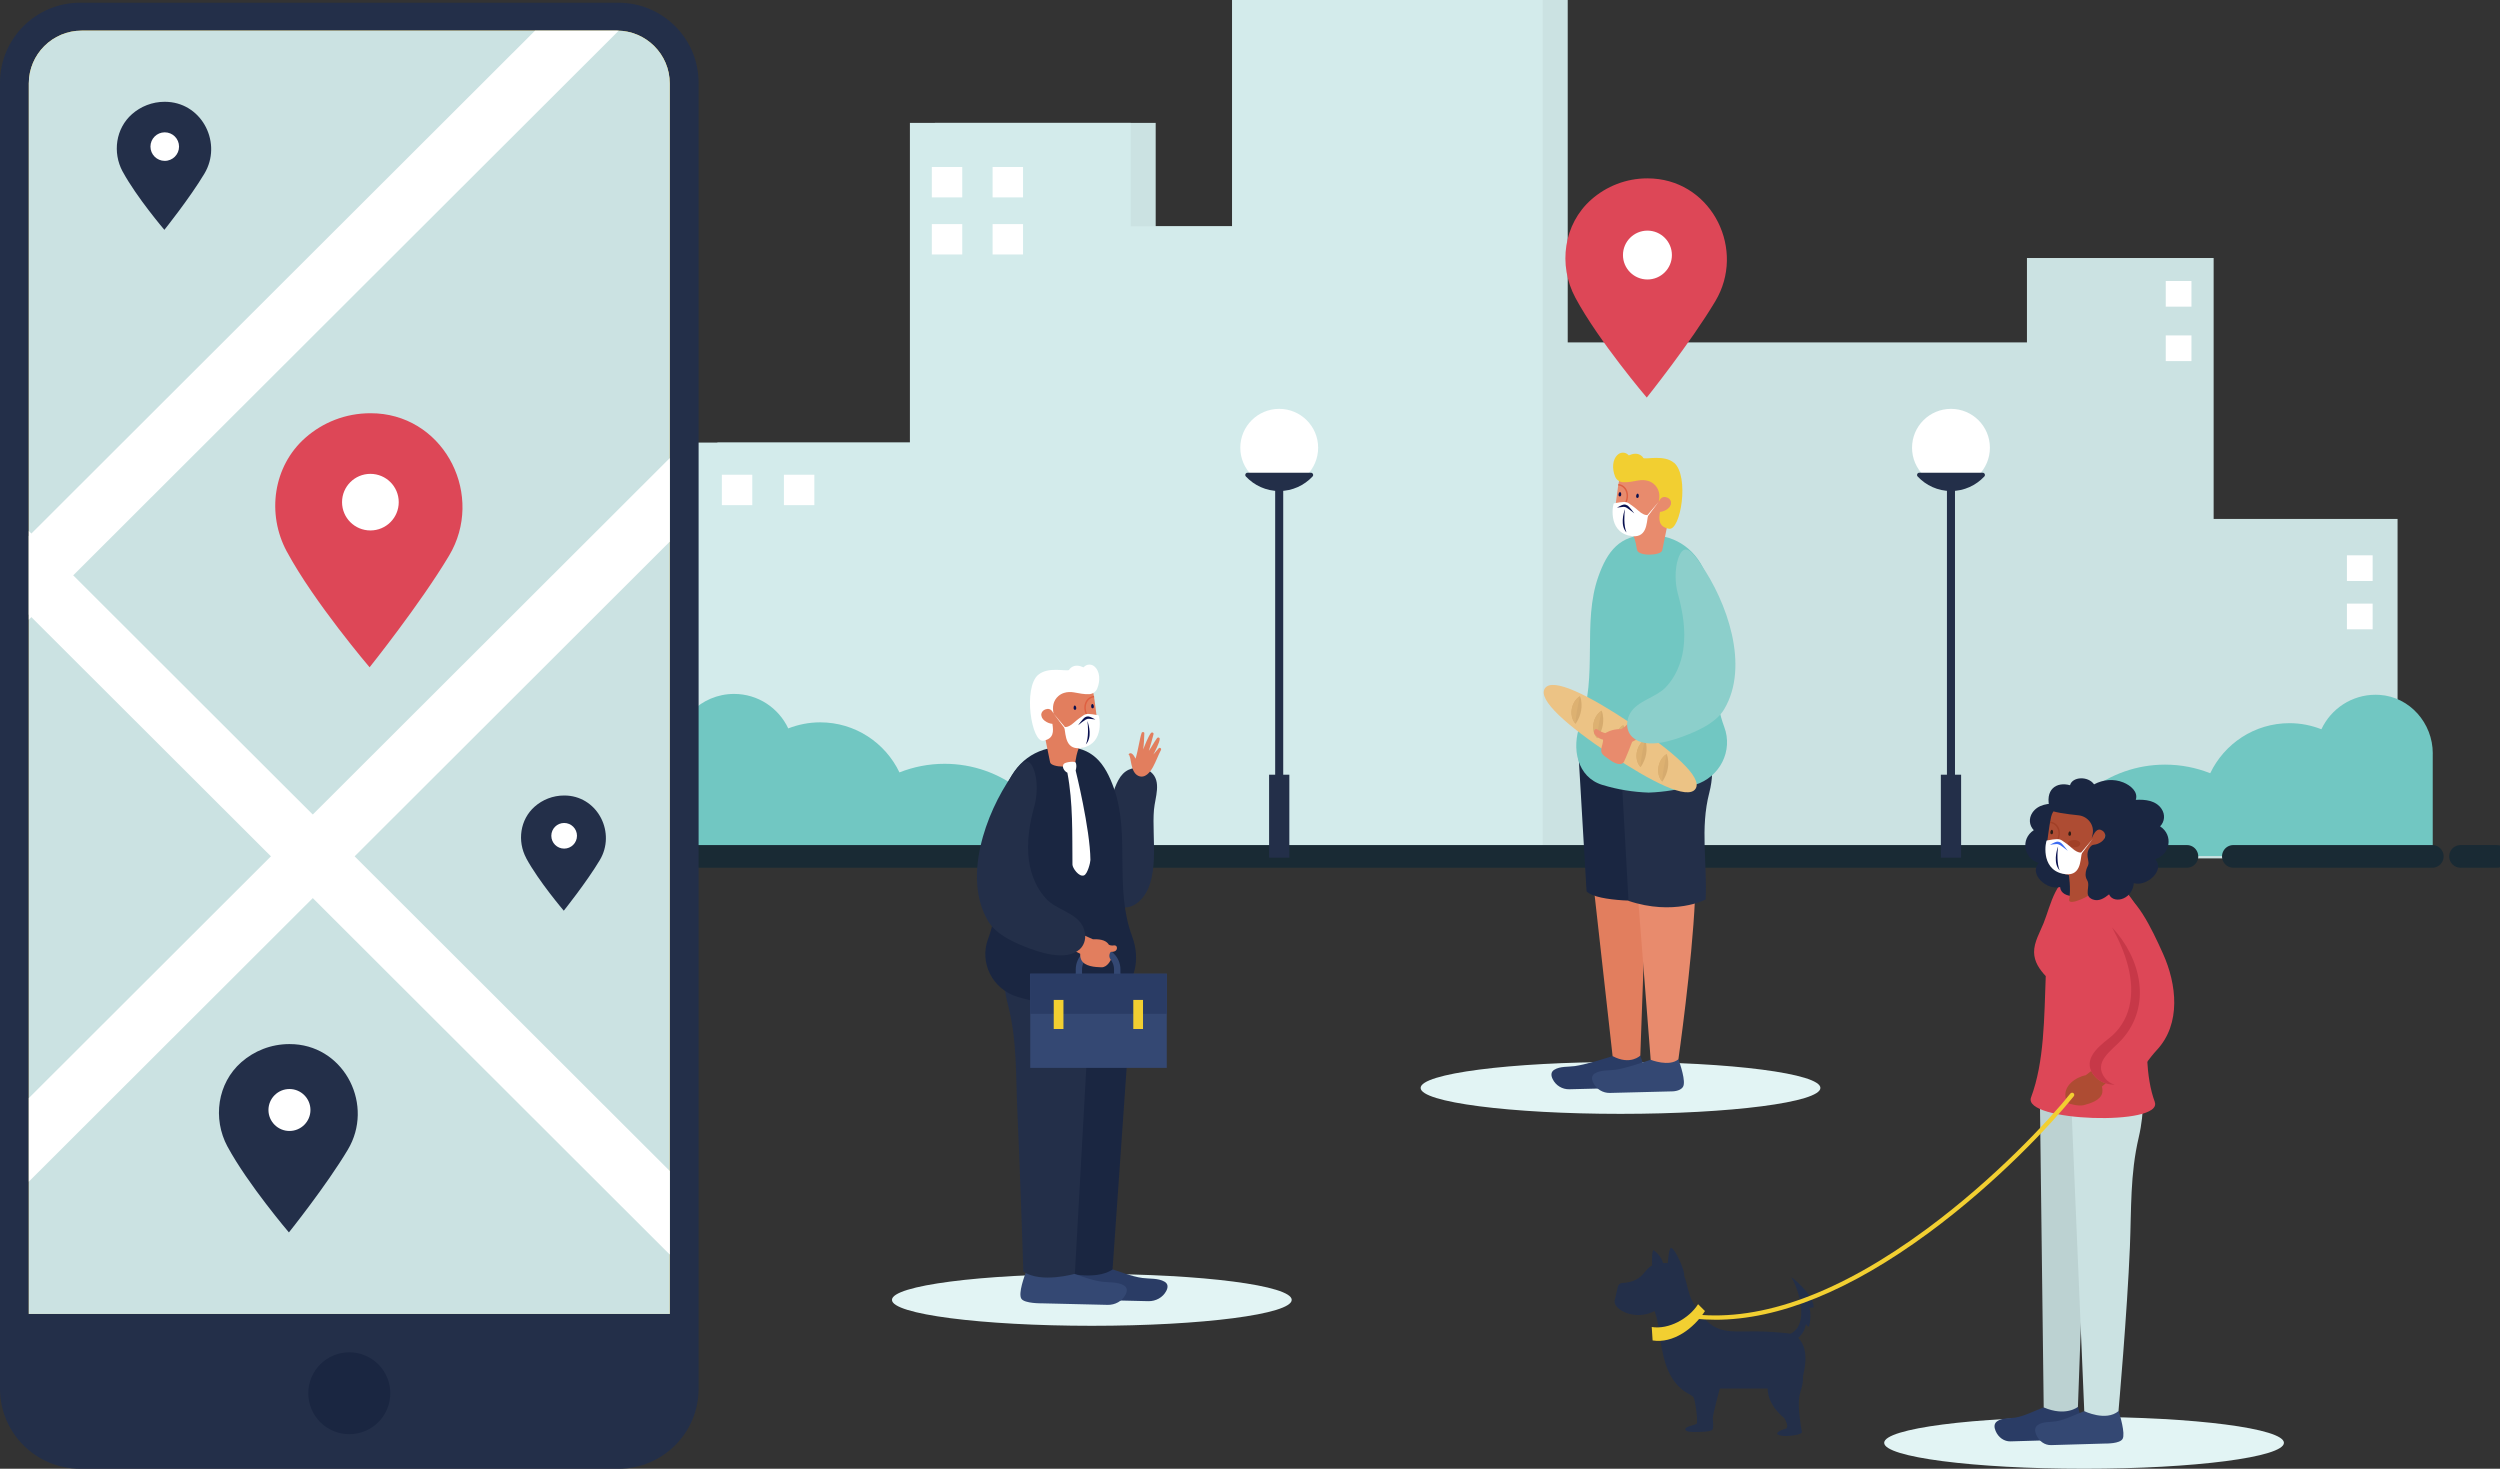<svg width="160" height="94" viewBox="0 0 160 94" fill="none" xmlns="http://www.w3.org/2000/svg">
<rect x="0" y="0" width="160" height="94" fill="#333333" stroke="none"/>
<g clip-path="url(#clip0_0_366)">
<path d="M129.725 21.914V16.513H135.26H141.673V33.212H153.444V54.937H141.673H141.496H130.077H129.725H91.753V21.914H129.725Z" fill="#CBE2E2"/>
<path d="M140.253 21.467H138.608V23.11H140.253V21.467Z" fill="white"/>
<path d="M140.253 17.983H138.608V19.626H140.253V17.983Z" fill="white"/>
<path d="M151.849 35.54H150.203V37.183H151.849V35.54Z" fill="white"/>
<path d="M151.849 38.632H150.203V40.275H151.849V38.632Z" fill="white"/>
<path d="M80.448 0V14.483H73.964V7.865H59.835V28.325H45.914V54.937H59.835H60.043H73.548H73.964H80.448H87.677H100.334V0H80.448Z" fill="#CBE2E2"/>
<path d="M78.85 0V14.483H72.363V7.865H58.234V28.325H44.316V54.937H58.234H58.442H71.947H72.363H78.85H86.076H98.733V0H78.85Z" fill="#D3EBEB"/>
<path d="M61.584 10.688H59.637V12.632H61.584V10.688Z" fill="white"/>
<path d="M61.584 14.342H59.637V16.286H61.584V14.342Z" fill="white"/>
<path d="M65.474 10.688H63.526V12.632H65.474V10.688Z" fill="white"/>
<path d="M65.474 14.342H63.526V16.286H65.474V14.342Z" fill="white"/>
<path d="M48.146 30.383H46.199V32.328H48.146V30.383Z" fill="white"/>
<path d="M52.118 30.383H50.171V32.328H52.118V30.383Z" fill="white"/>
<path d="M155.698 48.222C155.698 46.283 154.23 44.6 152.294 44.472C152.209 44.467 152.123 44.464 152.038 44.464C150.501 44.464 149.181 45.37 148.57 46.672C147.935 46.425 147.25 46.283 146.527 46.283C144.286 46.283 142.358 47.594 141.454 49.487C140.56 49.133 139.587 48.936 138.565 48.936C134.921 48.936 131.859 51.421 130.982 54.788H155.695V48.225L155.698 48.222Z" fill="#71C7C2"/>
<path d="M43.142 54.734H68.037C67.159 51.368 64.1 48.883 60.453 48.883C59.432 48.883 58.458 49.08 57.565 49.434C56.66 47.541 54.732 46.23 52.491 46.23C51.769 46.23 51.083 46.371 50.448 46.619C49.837 45.317 48.517 44.411 46.981 44.411C44.865 44.411 43.15 46.124 43.15 48.236C43.15 48.382 43.161 48.529 43.177 48.67H43.139V54.734H43.142Z" fill="#71C7C2"/>
<path d="M27.648 54.809H139.963" stroke="#192A34" stroke-width="1.45" stroke-linecap="round" stroke-linejoin="round"/>
<path d="M142.934 54.809H155.668" stroke="#192A34" stroke-width="1.45" stroke-linecap="round" stroke-linejoin="round"/>
<path d="M157.474 54.809H159.808" stroke="#192A34" stroke-width="1.45" stroke-linecap="round" stroke-linejoin="round"/>
<path d="M22.659 54.809H24.993" stroke="#192A34" stroke-width="1.45" stroke-linecap="round" stroke-linejoin="round"/>
<path d="M124.863 31.142C126.239 31.142 127.354 30.029 127.354 28.655C127.354 27.281 126.239 26.167 124.863 26.167C123.487 26.167 122.371 27.281 122.371 28.655C122.371 30.029 123.487 31.142 124.863 31.142Z" fill="white"/>
<path d="M122.833 30.255C122.71 30.255 122.646 30.404 122.729 30.495C123.262 31.065 124.02 31.425 124.863 31.425C125.706 31.425 126.463 31.065 126.997 30.495C127.082 30.404 127.015 30.255 126.893 30.255H122.835H122.833Z" fill="#232F49"/>
<path d="M125.119 31.148H124.604V53.195H125.119V31.148Z" fill="#232F49"/>
<path d="M125.511 49.581H124.214V54.889H125.511V49.581Z" fill="#232F49"/>
<path d="M81.87 31.142C83.246 31.142 84.361 30.029 84.361 28.655C84.361 27.281 83.246 26.167 81.87 26.167C80.494 26.167 79.379 27.281 79.379 28.655C79.379 30.029 80.494 31.142 81.87 31.142Z" fill="white"/>
<path d="M79.84 30.255C79.717 30.255 79.653 30.404 79.736 30.495C80.269 31.065 81.027 31.425 81.87 31.425C82.713 31.425 83.47 31.065 84.004 30.495C84.089 30.404 84.022 30.255 83.9 30.255H79.843H79.84Z" fill="#232F49"/>
<path d="M82.126 31.148H81.611V53.195H82.126V31.148Z" fill="#232F49"/>
<path d="M82.518 49.581H81.222V54.889H82.518V49.581Z" fill="#232F49"/>
<path d="M100.824 19.053C99.701 16.968 100.069 14.334 101.848 12.768C102.806 11.926 104.06 11.415 105.436 11.415C105.561 11.415 105.684 11.42 105.807 11.428C109.616 11.687 111.736 16.004 109.781 19.277C108.186 21.951 105.393 25.443 105.393 25.443C105.393 25.443 102.329 21.85 100.822 19.053H100.824Z" fill="#DD4757"/>
<path d="M107.002 16.324C107.002 15.461 106.3 14.76 105.436 14.76C104.572 14.76 103.87 15.461 103.87 16.324C103.87 17.187 104.572 17.887 105.436 17.887C106.3 17.887 107.002 17.187 107.002 16.324Z" fill="white"/>
<path d="M44.711 88.876L44.711 5.297C44.711 2.467 42.413 0.173 39.578 0.173L5.132 0.173C2.298 0.173 -1.52588e-05 2.467 -1.52588e-05 5.297L-1.52588e-05 88.876C-1.52588e-05 91.706 2.298 94 5.132 94H39.578C42.413 94 44.711 91.706 44.711 88.876Z" fill="#232F49"/>
<path d="M42.865 84.09H1.843L1.843 5.34C1.843 3.473 3.361 1.96 5.228 1.96H39.48C41.35 1.96 42.865 3.476 42.865 5.34L42.865 84.09Z" fill="#EEC441"/>
<path d="M42.865 84.09H1.843L1.843 5.34C1.843 3.473 3.361 1.96 5.228 1.96H39.48C41.35 1.96 42.865 3.476 42.865 5.34L42.865 84.09Z" fill="#CBE2E2"/>
<path d="M34.239 1.966C23.441 12.747 12.643 23.528 1.846 34.309V39.657C11.832 29.686 21.819 19.714 31.803 9.745C34.401 7.151 36.996 4.56 39.595 1.966H34.239Z" fill="white"/>
<path d="M42.867 29.315V34.663C39.178 38.347 35.492 42.028 31.803 45.711C21.817 55.682 11.83 65.654 1.846 75.623V70.275C15.519 56.623 29.195 42.968 42.867 29.315Z" fill="white"/>
<path d="M1.846 33.987V39.335C5.535 43.018 9.221 46.699 12.91 50.382C22.897 60.354 32.883 70.326 42.867 80.294V74.946C29.192 61.294 15.519 47.639 1.846 33.987Z" fill="white"/>
<path d="M24.78 90.171C25.334 88.834 24.698 87.301 23.359 86.747C22.02 86.193 20.485 86.828 19.93 88.165C19.375 89.502 20.011 91.035 21.35 91.589C22.69 92.143 24.225 91.508 24.78 90.171Z" fill="#1A2641"/>
<path d="M7.847 10.978C7.191 9.758 7.407 8.222 8.448 7.305C9.005 6.813 9.741 6.514 10.544 6.514C10.616 6.514 10.688 6.514 10.76 6.522C12.985 6.672 14.225 9.196 13.084 11.109C12.153 12.669 10.52 14.71 10.52 14.71C10.52 14.71 8.73 12.611 7.85 10.978H7.847Z" fill="#232F49"/>
<path d="M10.544 10.296C11.05 10.296 11.459 9.887 11.459 9.383C11.459 8.878 11.05 8.469 10.544 8.469C10.039 8.469 9.629 8.878 9.629 9.383C9.629 9.887 10.039 10.296 10.544 10.296Z" fill="white"/>
<path d="M18.357 35.302C17.052 32.884 17.482 29.832 19.547 28.015C20.656 27.038 22.11 26.447 23.705 26.447C23.849 26.447 23.993 26.452 24.134 26.46C28.549 26.758 31.008 31.765 28.741 35.561C26.892 38.658 23.654 42.706 23.654 42.706C23.654 42.706 20.101 38.541 18.357 35.3V35.302Z" fill="#DD4757"/>
<path d="M25.519 32.138C25.519 31.137 24.708 30.327 23.705 30.327C22.702 30.327 21.891 31.137 21.891 32.138C21.891 33.14 22.702 33.949 23.705 33.949C24.708 33.949 25.519 33.14 25.519 32.138Z" fill="white"/>
<path d="M33.681 54.926C33.092 53.829 33.283 52.446 34.22 51.623C34.721 51.181 35.383 50.912 36.106 50.912C36.172 50.912 36.236 50.912 36.3 50.918C38.301 51.053 39.416 53.323 38.389 55.043C37.551 56.447 36.082 58.285 36.082 58.285C36.082 58.285 34.471 56.396 33.678 54.926H33.681Z" fill="#232F49"/>
<path d="M36.927 53.49C36.927 53.038 36.559 52.67 36.106 52.67C35.652 52.67 35.284 53.038 35.284 53.49C35.284 53.943 35.652 54.311 36.106 54.311C36.559 54.311 36.927 53.943 36.927 53.49Z" fill="white"/>
<path d="M14.561 73.386C13.596 71.593 13.913 69.329 15.441 67.984C16.263 67.26 17.343 66.821 18.525 66.821C18.632 66.821 18.738 66.823 18.845 66.831C22.118 67.052 23.94 70.765 22.262 73.578C20.891 75.876 18.49 78.875 18.49 78.875C18.49 78.875 15.858 75.785 14.561 73.383V73.386Z" fill="#232F49"/>
<path d="M19.869 71.039C19.869 70.299 19.267 69.697 18.525 69.697C17.784 69.697 17.181 70.299 17.181 71.039C17.181 71.78 17.784 72.382 18.525 72.382C19.267 72.382 19.869 71.78 19.869 71.039Z" fill="white"/>
<path d="M69.877 84.851C76.943 84.851 82.67 84.108 82.67 83.192C82.67 82.276 76.943 81.533 69.877 81.533C62.812 81.533 57.085 82.276 57.085 83.192C57.085 84.108 62.812 84.851 69.877 84.851Z" fill="#E2F4F4"/>
<path d="M73.673 49.424C73.518 49.29 73.326 49.203 73.118 49.168C72.465 49.064 71.923 49.272 71.569 49.94C71.264 50.513 71.11 51.173 70.934 51.807C70.686 52.691 70.499 53.6 70.392 54.524C70.304 55.288 70.256 56.109 70.517 56.838C70.915 57.952 71.998 58.487 72.873 57.717C74.324 56.441 73.694 53.613 73.854 51.823C73.924 51.038 74.356 50.01 73.67 49.424H73.673Z" fill="#232F49"/>
<path d="M74.156 47.889C74.062 47.98 73.905 48.198 73.812 48.292C73.868 48.196 74.225 47.517 74.222 47.288C74.222 47.189 74.102 47.17 74.049 47.24C73.854 47.509 73.718 47.786 73.524 48.055C73.633 47.703 73.737 47.349 73.825 46.992C73.852 46.885 73.716 46.84 73.654 46.92C73.473 47.165 73.281 47.674 73.161 47.964C73.209 47.695 73.23 47.2 73.238 46.92C73.238 46.837 73.094 46.827 73.067 46.899C72.937 47.264 72.846 48.009 72.675 48.555C72.569 48.342 72.395 48.071 72.222 48.278C72.427 48.395 72.31 49.41 72.854 49.655C73.286 49.85 73.62 49.402 73.79 49.091C73.985 48.734 74.113 48.358 74.302 47.999C74.35 47.908 74.233 47.812 74.156 47.887V47.889Z" fill="#E27E5E"/>
<path d="M74.529 82.028C74.143 81.794 73.548 81.85 73.118 81.791C72.388 81.693 71.635 81.362 70.928 81.152C70.928 81.152 68.328 81.019 68.29 81.117C68.173 81.424 67.757 82.545 67.973 82.88C68.173 83.195 69.283 83.176 69.283 83.176L73.494 83.275C73.969 83.285 74.423 83.04 74.641 82.62C74.756 82.398 74.775 82.172 74.529 82.026V82.028Z" fill="#2A3C65"/>
<path d="M67.906 61.382H72.593L71.203 81.25C70.059 82.017 67.906 81.389 67.906 81.389V61.382Z" fill="#1A2641"/>
<path d="M71.923 82.265C71.537 82.031 70.942 82.087 70.512 82.028C69.781 81.93 69.029 81.6 68.322 81.389C68.322 81.389 65.722 81.256 65.684 81.354C65.567 81.661 65.151 82.782 65.367 83.118C65.567 83.432 66.677 83.413 66.677 83.413L70.888 83.512C71.363 83.522 71.817 83.277 72.035 82.857C72.15 82.635 72.169 82.409 71.923 82.263V82.265Z" fill="#344873"/>
<path d="M69.904 61.518L64.233 61.217C64.233 61.217 64.065 62.588 64.505 64.288C65.1 66.589 65.004 68.749 65.111 71.122C65.298 75.253 65.495 81.384 65.495 81.384C66.639 82.151 68.792 81.522 68.792 81.522L69.901 61.515L69.904 61.518Z" fill="#232F49"/>
<path d="M71.051 63.795C72.651 63.3 73.03 61.454 72.459 59.933C71.296 56.833 72.347 53.432 71.296 50.465C70.718 48.83 69.915 47.804 68.12 47.799C68.112 47.799 68.101 47.799 68.093 47.799C68.088 47.799 68.085 47.799 68.08 47.799C68.074 47.799 68.072 47.799 68.066 47.799C68.058 47.799 68.048 47.799 68.04 47.799C66.245 47.804 64.935 48.83 64.356 50.468C63.305 53.434 64.401 56.987 63.238 60.087C62.667 61.608 63.508 63.3 65.108 63.795C65.119 63.797 65.132 63.803 65.143 63.806C66.095 64.096 67.082 64.256 68.074 64.29C68.074 64.29 68.077 64.29 68.08 64.29C68.08 64.29 68.082 64.29 68.085 64.29C69.077 64.256 70.064 64.096 71.014 63.806C71.024 63.803 71.038 63.797 71.048 63.795H71.051Z" fill="#1A2641"/>
<path d="M66.615 43.785C67.037 43.49 68.138 43.428 68.923 43.426C69.416 43.426 69.843 43.767 69.95 44.246C70.096 44.896 70.155 45.825 70.246 46.161C70.336 46.507 70.299 46.71 70.094 47.04C69.846 47.439 69.552 47.826 69.04 47.882C69.045 47.895 68.923 48.095 68.824 48.747C68.757 49.189 67.277 49.131 67.207 48.787C66.911 47.309 66.186 44.089 66.615 43.788V43.785Z" fill="#E27E5E"/>
<path d="M68.843 49.317C68.885 49.13 68.912 49.005 68.853 48.822C68.811 48.691 68.232 48.766 68.106 48.87C68.008 48.949 68.013 49.101 68.064 49.202C68.117 49.312 68.205 49.4 68.312 49.453C68.68 51.392 68.618 53.36 68.637 55.336C68.637 55.544 69.048 56.146 69.373 56.026C69.605 55.941 69.789 55.184 69.787 55.038C69.768 53.043 68.843 49.322 68.843 49.317Z" fill="white"/>
<path d="M69.443 44.997C69.533 44.736 69.749 44.56 70.013 44.539C70.019 44.571 70.027 44.6 70.032 44.632C69.744 44.648 69.539 44.888 69.499 45.176C69.459 45.45 69.563 45.711 69.693 45.945C69.723 45.999 69.643 46.052 69.613 45.999C69.445 45.695 69.323 45.341 69.443 44.997Z" fill="#DF6041"/>
<path d="M66.453 43.186C67.079 42.653 68.205 42.976 68.413 42.882C68.445 42.824 68.49 42.77 68.552 42.725C68.797 42.539 69.085 42.592 69.344 42.709C69.368 42.683 69.395 42.659 69.427 42.637C69.603 42.496 69.859 42.502 70.032 42.645C70.414 42.962 70.424 43.575 70.222 44.068C70.136 44.278 69.933 44.416 69.709 44.427C69.4 44.443 69.067 44.374 68.736 44.313C68.525 44.275 68.304 44.281 68.101 44.345C67.973 44.385 67.853 44.448 67.743 44.542C67.389 44.848 67.341 45.263 67.429 45.671C67.343 45.508 67.231 45.293 66.911 45.399C66.781 45.442 66.674 45.546 66.647 45.679C66.578 46.036 67.047 46.307 67.354 46.326C67.429 46.816 67.45 47.272 66.781 47.405C66.023 47.556 65.455 44.03 66.453 43.178V43.186Z" fill="white"/>
<path d="M68.122 46.568C68.101 46.462 68.264 46.67 68.736 46.246C68.973 46.033 69.205 45.871 69.347 45.777C69.442 45.714 69.56 45.684 69.675 45.692C69.832 45.703 69.971 45.714 70.299 45.777C70.365 45.791 70.712 47.53 69.323 47.847C68.168 48.108 68.213 47.019 68.122 46.568Z" fill="white"/>
<path d="M68.277 46.795L67.431 45.674L68.338 46.744L68.277 46.795Z" fill="white"/>
<path d="M69.437 45.911C69.469 45.889 69.507 45.873 69.544 45.863C69.584 45.852 69.624 45.849 69.664 45.852C69.776 45.86 70.107 46.049 70.107 46.049C69.933 46.023 69.797 46.009 69.704 46.001C69.664 46.001 69.624 46.001 69.584 46.012C69.547 46.023 69.512 46.038 69.477 46.06C69.357 46.14 69.181 46.262 68.995 46.419C68.995 46.419 69.293 46.004 69.437 45.908V45.911Z" fill="#09104F"/>
<path d="M69.493 47.642C69.901 47.218 69.699 46.419 69.592 46.145C69.637 46.435 69.685 47.232 69.493 47.642Z" fill="#09104F"/>
<path d="M69.869 45.077C69.869 45.077 69.877 45.069 69.883 45.064C69.987 44.992 70.083 45.346 69.917 45.333C69.819 45.325 69.813 45.138 69.869 45.074V45.077Z" fill="#09104F"/>
<path d="M68.744 45.175C68.744 45.175 68.752 45.168 68.757 45.162C68.861 45.09 68.957 45.444 68.792 45.431C68.693 45.423 68.688 45.237 68.744 45.173V45.175Z" fill="#09104F"/>
<path d="M71.702 64.24H71.299V62.042C71.299 61.478 70.84 61.02 70.275 61.02C69.709 61.02 69.251 61.478 69.251 62.042V64.24H68.848V62.042C68.848 61.257 69.488 60.615 70.278 60.615C71.067 60.615 71.707 61.254 71.707 62.042V64.24H71.702Z" fill="#344873"/>
<path d="M74.673 62.319H65.935V68.344H74.673V62.319Z" fill="#344873"/>
<path d="M74.673 62.319H65.935V64.884H74.673V62.319Z" fill="#2A3C65"/>
<path d="M68.061 63.995H67.439V65.856H68.061V63.995Z" fill="#F2CF31"/>
<path d="M73.153 63.995H72.531V65.856H73.153V63.995Z" fill="#F2CF31"/>
<path d="M71.288 60.506C71.179 60.522 71.075 60.516 70.974 60.466C70.974 60.466 70.974 60.466 70.971 60.466C70.835 60.247 70.579 60.09 69.941 60.111C69.744 60.032 69.573 59.936 69.395 59.867C69.301 60.002 69.173 60.479 68.728 60.833C68.728 60.833 69.128 61.038 69.133 61.041C69.128 61.06 69.12 61.251 69.195 61.416C69.397 61.859 70.094 61.896 70.491 61.907C70.88 61.917 71.094 61.422 71.094 61.422C70.939 61.254 70.995 61.009 71.094 60.919C71.272 60.924 71.475 60.884 71.486 60.676C71.491 60.559 71.403 60.487 71.288 60.506Z" fill="#E27E5E"/>
<path d="M69.251 59.195C68.781 58.404 67.618 58.21 66.986 57.555C66.373 56.918 65.988 56.029 65.858 55.112C65.684 53.908 65.895 52.694 66.212 51.538C66.391 50.888 66.407 49.993 66.199 49.352C65.82 48.18 65.273 48.904 64.761 49.639C63.065 52.076 61.598 56.188 63.241 58.953C63.71 59.741 64.679 60.215 65.495 60.548C66.447 60.934 68.234 61.568 69.12 60.737C69.365 60.508 69.48 60.154 69.448 59.821C69.424 59.576 69.355 59.371 69.251 59.198V59.195Z" fill="#232F49"/>
<path d="M103.713 71.287C110.778 71.287 116.506 70.544 116.506 69.628C116.506 68.711 110.778 67.969 103.713 67.969C96.648 67.969 90.92 68.711 90.92 69.628C90.92 70.544 96.648 71.287 103.713 71.287Z" fill="#E2F4F4"/>
<path d="M99.472 68.467C99.835 68.232 100.389 68.288 100.79 68.23C101.472 68.131 102.545 67.801 103.204 67.591C103.204 67.591 104.943 67.457 104.977 67.556C105.087 67.862 105.473 68.983 105.273 69.319C105.087 69.633 104.372 69.615 104.372 69.615L100.437 69.713C99.995 69.724 99.571 69.479 99.368 69.058C99.261 68.837 99.243 68.611 99.472 68.464V68.467Z" fill="#2A3C65"/>
<path d="M105.684 47.818H100.998L103.206 67.59C104.34 68.198 104.98 67.556 104.98 67.556L105.684 47.818Z" fill="#E27E5E"/>
<path d="M102.073 68.701C102.435 68.467 102.99 68.523 103.39 68.464C104.073 68.365 104.985 68.035 105.644 67.825C105.644 67.825 107.383 67.692 107.418 67.79C107.527 68.097 107.914 69.218 107.714 69.553C107.527 69.868 106.97 69.849 106.97 69.849L103.035 69.948C102.593 69.958 102.169 69.713 101.966 69.292C101.859 69.071 101.841 68.845 102.07 68.698L102.073 68.701Z" fill="#344873"/>
<path d="M104.129 48.398L109.355 47.655C109.355 47.655 109.523 49.027 109.082 50.726C108.488 53.027 108.584 55.187 108.477 57.56C108.29 61.691 107.418 67.793 107.418 67.793C106.829 68.299 105.644 67.827 105.644 67.827L104.129 48.401V48.398Z" fill="#E88B6D"/>
<path d="M105.684 57.656C105.684 52.71 105.684 47.818 105.684 47.818H100.998L101.539 57.043C102.235 57.77 105.684 57.656 105.684 57.656Z" fill="#1A2641"/>
<path d="M109.162 57.56C109.269 55.187 108.8 53.027 109.397 50.726C109.837 49.027 109.357 47.655 109.357 47.655L103.686 47.956L104.225 57.656C107.095 58.62 109.162 57.592 109.162 57.56Z" fill="#232F49"/>
<path d="M102.539 50.231C100.939 49.735 100.56 47.89 101.131 46.369C102.294 43.269 101.243 39.868 102.294 36.901C102.873 35.265 103.676 34.24 105.471 34.235C105.479 34.235 105.49 34.235 105.498 34.235C105.503 34.235 105.506 34.235 105.511 34.235C105.516 34.235 105.519 34.235 105.524 34.235C105.532 34.235 105.543 34.235 105.551 34.235C107.346 34.24 108.656 35.265 109.235 36.903C110.285 39.87 109.189 43.423 110.352 46.523C110.923 48.047 110.083 49.735 108.482 50.231C108.472 50.233 108.458 50.239 108.448 50.241C107.495 50.532 106.508 50.691 105.519 50.726C105.519 50.726 105.516 50.726 105.514 50.726C105.514 50.726 105.511 50.726 105.508 50.726C104.516 50.691 103.529 50.532 102.577 50.241C102.566 50.239 102.553 50.233 102.542 50.231H102.539Z" fill="#71C7C2"/>
<path d="M106.975 30.221C106.554 29.925 105.452 29.864 104.668 29.862C104.174 29.862 103.748 30.203 103.641 30.682C103.494 31.332 103.436 32.261 103.345 32.597C103.254 32.943 103.292 33.145 103.497 33.476C103.745 33.875 104.038 34.261 104.551 34.317C104.545 34.331 104.668 34.53 104.767 35.183C104.833 35.625 106.314 35.566 106.383 35.223C106.679 33.745 107.405 30.525 106.975 30.224V30.221Z" fill="#E88B6D"/>
<path d="M104.148 31.436C104.057 31.175 103.841 30.999 103.577 30.977C103.572 31.009 103.564 31.039 103.558 31.071C103.846 31.087 104.052 31.326 104.092 31.614C104.132 31.888 104.028 32.149 103.897 32.384C103.868 32.437 103.948 32.49 103.977 32.437C104.145 32.133 104.268 31.779 104.148 31.436Z" fill="#DF6041"/>
<path d="M107.138 29.622C106.511 29.089 105.385 29.411 105.177 29.318C105.145 29.26 105.1 29.206 105.039 29.161C104.793 28.975 104.505 29.028 104.246 29.145C104.222 29.118 104.196 29.095 104.164 29.073C103.988 28.932 103.732 28.937 103.558 29.081C103.177 29.398 103.166 30.011 103.369 30.503C103.454 30.714 103.657 30.852 103.881 30.863C104.19 30.879 104.524 30.81 104.855 30.748C105.065 30.711 105.287 30.716 105.489 30.78C105.617 30.82 105.737 30.884 105.847 30.977C106.202 31.284 106.25 31.699 106.162 32.107C106.247 31.944 106.359 31.729 106.679 31.835C106.81 31.878 106.916 31.982 106.943 32.115C107.012 32.472 106.543 32.743 106.236 32.762C106.162 33.252 106.14 33.707 106.81 33.84C107.567 33.992 108.135 30.466 107.138 29.614V29.622Z" fill="#F2CF31"/>
<path d="M105.468 33.004C105.489 32.898 105.327 33.105 104.855 32.682C104.617 32.469 104.385 32.306 104.244 32.213C104.148 32.149 104.03 32.12 103.916 32.128C103.758 32.139 103.62 32.149 103.291 32.213C103.225 32.227 102.878 33.966 104.268 34.283C105.423 34.544 105.377 33.454 105.468 33.004Z" fill="white"/>
<path d="M105.252 33.18L106.159 32.112L105.316 33.231L105.252 33.18Z" fill="white"/>
<path d="M104.153 32.349C104.121 32.328 104.084 32.312 104.046 32.301C104.006 32.291 103.966 32.288 103.926 32.291C103.814 32.298 103.484 32.488 103.484 32.488C103.657 32.461 103.793 32.448 103.886 32.44C103.926 32.44 103.966 32.44 104.006 32.45C104.044 32.461 104.078 32.477 104.113 32.498C104.233 32.578 104.409 32.701 104.596 32.858C104.596 32.858 104.297 32.442 104.153 32.346V32.349Z" fill="#09104F"/>
<path d="M104.097 34.078C103.689 33.654 103.892 32.855 103.998 32.581C103.953 32.871 103.905 33.667 104.097 34.078Z" fill="#09104F"/>
<path d="M103.724 31.515C103.724 31.515 103.716 31.507 103.71 31.502C103.606 31.43 103.51 31.784 103.676 31.771C103.774 31.763 103.78 31.577 103.724 31.513V31.515Z" fill="#09104F"/>
<path d="M104.849 31.614C104.849 31.614 104.841 31.606 104.836 31.601C104.732 31.529 104.636 31.883 104.801 31.87C104.9 31.862 104.905 31.675 104.849 31.611V31.614Z" fill="#09104F"/>
<path d="M103.027 48.265C100.365 46.489 98.381 44.789 98.872 44.057C99.362 43.322 101.694 44.504 104.356 46.278C107.018 48.052 109.002 49.754 108.512 50.486C108.021 51.221 105.69 50.039 103.027 48.265Z" fill="#ECC385"/>
<path d="M106.668 48.254C106.738 48.438 106.759 48.593 106.767 48.745C106.775 48.896 106.764 49.037 106.74 49.176C106.716 49.314 106.679 49.45 106.623 49.589C106.564 49.727 106.5 49.863 106.383 50.023C106.25 49.882 106.183 49.717 106.148 49.557C106.116 49.394 106.114 49.232 106.143 49.075C106.17 48.918 106.226 48.768 106.308 48.627C106.394 48.489 106.5 48.356 106.668 48.257V48.254Z" fill="#D6AB6E"/>
<path d="M106.668 48.254C106.668 48.254 106.37 49.495 106.383 50.02C106.25 49.879 106.183 49.714 106.148 49.554C106.116 49.392 106.114 49.229 106.143 49.072C106.17 48.915 106.226 48.766 106.308 48.625C106.394 48.486 106.5 48.353 106.668 48.254Z" fill="#DDB171"/>
<path d="M105.281 47.328C105.351 47.511 105.372 47.666 105.38 47.818C105.388 47.969 105.377 48.111 105.353 48.249C105.329 48.388 105.292 48.523 105.236 48.662C105.177 48.8 105.113 48.936 104.996 49.096C104.863 48.955 104.796 48.79 104.761 48.63C104.729 48.468 104.727 48.305 104.756 48.148C104.783 47.991 104.839 47.842 104.921 47.7C105.007 47.562 105.113 47.429 105.281 47.33V47.328Z" fill="#D6AB6E"/>
<path d="M105.281 47.328C105.281 47.328 104.983 48.569 104.996 49.093C104.863 48.952 104.796 48.787 104.761 48.627C104.729 48.465 104.727 48.302 104.756 48.145C104.783 47.988 104.839 47.839 104.921 47.698C105.007 47.559 105.113 47.426 105.281 47.328Z" fill="#DDB171"/>
<path d="M103.894 46.403C103.964 46.587 103.985 46.742 103.993 46.893C104.001 47.045 103.99 47.186 103.966 47.325C103.942 47.463 103.905 47.599 103.849 47.738C103.79 47.876 103.726 48.012 103.609 48.172C103.476 48.031 103.409 47.865 103.374 47.706C103.342 47.543 103.34 47.381 103.369 47.224C103.398 47.066 103.452 46.917 103.534 46.776C103.62 46.638 103.726 46.505 103.894 46.406V46.403Z" fill="#D6AB6E"/>
<path d="M103.894 46.403C103.894 46.403 103.596 47.644 103.609 48.169C103.476 48.028 103.409 47.863 103.374 47.703C103.342 47.541 103.34 47.378 103.369 47.221C103.398 47.064 103.452 46.915 103.534 46.773C103.62 46.635 103.726 46.502 103.894 46.403Z" fill="#DDB171"/>
<path d="M102.507 45.479C102.577 45.663 102.598 45.818 102.606 45.969C102.614 46.121 102.603 46.262 102.579 46.401C102.555 46.539 102.518 46.675 102.462 46.814C102.403 46.952 102.339 47.088 102.222 47.248C102.089 47.107 102.022 46.941 101.987 46.782C101.955 46.619 101.953 46.457 101.982 46.3C102.011 46.142 102.065 45.993 102.147 45.852C102.233 45.714 102.339 45.581 102.507 45.482V45.479Z" fill="#D6AB6E"/>
<path d="M102.507 45.479C102.507 45.479 102.209 46.72 102.222 47.245C102.089 47.104 102.022 46.939 101.987 46.779C101.955 46.617 101.953 46.454 101.982 46.297C102.011 46.14 102.065 45.991 102.147 45.849C102.233 45.711 102.339 45.578 102.507 45.479Z" fill="#DDB171"/>
<path d="M101.12 44.552C101.19 44.736 101.211 44.891 101.219 45.042C101.227 45.194 101.216 45.335 101.192 45.474C101.168 45.612 101.131 45.748 101.075 45.887C101.016 46.025 100.952 46.161 100.835 46.321C100.701 46.179 100.635 46.014 100.6 45.855C100.568 45.692 100.565 45.53 100.595 45.373C100.621 45.215 100.677 45.066 100.76 44.925C100.846 44.787 100.952 44.654 101.12 44.555V44.552Z" fill="#D6AB6E"/>
<path d="M101.12 44.552C101.12 44.552 100.822 45.793 100.835 46.318C100.701 46.177 100.635 46.012 100.6 45.852C100.568 45.69 100.565 45.527 100.595 45.37C100.621 45.213 100.677 45.064 100.76 44.922C100.846 44.784 100.952 44.651 101.12 44.552Z" fill="#DDB171"/>
<path d="M104.198 46.302C104.198 46.302 103.945 46.585 103.748 46.664C103.14 46.643 102.747 46.92 102.742 46.92C102.598 46.894 102.371 46.79 102.257 46.699C102.075 46.561 101.955 46.798 102.038 46.952C102.171 47.203 102.478 47.325 102.593 47.336C102.619 47.474 102.51 47.751 102.486 47.908C102.43 48.281 102.646 48.342 102.953 48.579C103.353 48.891 103.78 49.04 103.942 48.734C104.028 48.574 104.463 47.495 104.457 47.477C104.463 47.471 104.863 47.269 104.863 47.269C104.417 46.917 104.292 46.438 104.196 46.302H104.198Z" fill="#E88B6D"/>
<path d="M104.34 45.631C104.809 44.84 105.972 44.646 106.604 43.99C107.218 43.354 107.602 42.464 107.733 41.548C107.906 40.344 107.695 39.13 107.378 37.974C107.199 37.324 107.183 36.429 107.391 35.787C107.77 34.615 108.317 35.34 108.829 36.075C110.526 38.512 111.993 42.624 110.349 45.389C109.88 46.177 108.912 46.651 108.096 46.984C107.143 47.37 105.356 48.004 104.471 47.173C104.225 46.944 104.11 46.59 104.142 46.257C104.166 46.012 104.236 45.807 104.34 45.634V45.631Z" fill="#8CCFCB"/>
<path d="M133.38 94C140.445 94 146.172 93.257 146.172 92.341C146.172 91.424 140.445 90.682 133.38 90.682C126.314 90.682 120.587 91.424 120.587 92.341C120.587 93.257 126.314 94 133.38 94Z" fill="#E2F4F4"/>
<path d="M127.807 90.969C128.13 90.73 128.621 90.786 128.978 90.727C129.584 90.626 130.208 90.288 130.795 90.072C130.795 90.072 132.953 89.936 132.985 90.037C133.081 90.349 133.428 91.499 133.249 91.843C133.083 92.165 132.163 92.147 132.163 92.147L128.669 92.248C128.274 92.258 127.898 92.008 127.717 91.577C127.621 91.35 127.605 91.118 127.81 90.967L127.807 90.969Z" fill="#2A3C65"/>
<path d="M133.721 69.825H130.547L130.797 90.074C132.217 90.684 132.987 90.04 132.987 90.04L133.721 69.825Z" fill="#BCD2D2"/>
<path d="M130.408 91.209C130.731 90.969 131.222 91.025 131.579 90.966C132.185 90.865 132.809 90.527 133.396 90.311C133.396 90.311 135.553 90.175 135.585 90.277C135.681 90.588 136.028 91.739 135.85 92.082C135.684 92.405 134.764 92.386 134.764 92.386L131.27 92.487C130.875 92.498 130.499 92.248 130.317 91.816C130.221 91.59 130.205 91.358 130.411 91.206L130.408 91.209Z" fill="#344873"/>
<path d="M132.537 69.966L137.13 69.657C137.13 69.657 137.285 71.064 136.876 72.803C136.324 75.16 136.412 77.37 136.314 79.802C136.14 84.031 135.583 90.311 135.583 90.311C134.78 90.991 133.393 90.314 133.393 90.314L132.534 69.966H132.537Z" fill="#CBE2E2"/>
<path d="M137.906 70.52C136.716 67.345 138.077 61.686 136.999 58.647C136.407 56.972 135.065 55.92 133.227 55.914C133.219 55.914 133.209 55.914 133.201 55.914C133.195 55.914 133.193 55.914 133.187 55.914C133.182 55.914 133.179 55.914 133.174 55.914C133.166 55.914 133.155 55.914 133.147 55.914C131.582 55.92 131.254 57.944 130.787 59.089C130.552 59.67 130.173 60.303 130.181 60.945C130.189 61.555 130.525 62.037 130.928 62.471C130.827 65.114 130.84 67.955 129.987 70.235C129.402 71.793 138.488 72.081 137.903 70.523L137.906 70.52Z" fill="#DD4757"/>
<path d="M133.961 50.265C133.494 50.121 132.987 50.13 132.521 50.319C132.057 50.505 131.55 50.923 131.72 51.434C131.118 51.403 130.437 51.472 130.072 52.012C129.827 52.377 129.867 52.83 130.163 53.131C129.29 53.698 129.52 54.955 130.483 55.232C129.821 55.925 131 57.009 131.846 56.769C131.878 57.185 132.291 57.347 132.723 57.36C133.43 57.384 133.961 56.719 133.961 56.719V50.265Z" fill="#1A2641"/>
<path d="M134.689 51.805C134.26 51.501 133.129 51.44 132.326 51.435C131.819 51.435 131.384 51.783 131.272 52.276C131.123 52.942 131.032 53.888 130.971 54.236C130.757 55.443 131.886 55.936 132.406 55.994C132.401 56.008 132.553 56.82 132.427 57.584C132.353 58.034 134.012 57.275 134.081 56.924C134.385 55.411 135.127 52.114 134.689 51.805Z" fill="#AE4C33"/>
<path d="M133.009 53.821C132.961 53.794 132.905 53.778 132.859 53.768C132.694 53.738 132.257 53.81 132.334 54.069C132.347 54.108 132.377 54.135 132.406 54.156C132.547 54.242 132.758 54.247 132.913 54.21C133.003 54.188 133.099 54.138 133.129 54.042C133.158 53.941 133.094 53.866 133.009 53.821Z" fill="#A14027"/>
<path d="M131.736 54.125C131.694 54.127 131.638 54.138 131.598 54.111C131.758 53.802 131.904 53.373 131.792 53.049C131.699 52.782 131.478 52.601 131.208 52.58C131.203 52.612 131.195 52.644 131.19 52.676C131.486 52.692 131.694 52.937 131.736 53.232C131.774 53.499 131.627 53.856 131.496 54.095C131.438 54.119 131.63 54.319 131.736 54.311C131.854 54.303 131.856 54.117 131.736 54.125Z" fill="#A14027"/>
<path d="M131.36 53.128C131.36 53.128 131.352 53.12 131.347 53.115C131.24 53.041 131.142 53.405 131.312 53.392C131.414 53.384 131.416 53.195 131.36 53.128Z" fill="#311E16"/>
<path d="M132.513 53.23C132.513 53.23 132.505 53.222 132.499 53.216C132.393 53.142 132.294 53.507 132.465 53.493C132.566 53.485 132.569 53.296 132.513 53.23Z" fill="#311E16"/>
<path d="M133.494 68.81C133.67 68.682 133.82 68.549 133.982 68.437C134.108 68.549 134.348 68.997 134.873 69.242C134.873 69.242 134.524 69.54 134.518 69.545C134.529 69.564 134.582 69.75 134.545 69.934C134.449 70.421 133.764 70.624 133.369 70.728C132.985 70.829 132.347 70.603 132.347 70.603C132.587 70.208 132.934 70.038 132.537 69.966L132.217 70.336C131.99 69.505 132.851 68.938 133.494 68.81Z" fill="#AE4C33"/>
<path d="M133.87 67.598C134.102 67.143 134.598 66.746 135.004 66.429C135.636 65.936 136.082 65.222 136.271 64.445C136.69 62.727 136.004 60.879 135.188 59.387C134.857 58.78 134.969 56.836 135.463 56.958C136.687 57.264 137.695 59.401 138.431 61.033C139.312 62.991 139.605 65.523 138.031 67.209C137.146 68.157 136.61 69.484 135.231 69.417C134.799 69.396 134.364 69.22 134.078 68.898C133.665 68.429 133.673 67.992 133.873 67.598H133.87Z" fill="#DD4757"/>
<path d="M133.87 67.598C134.102 67.14 134.598 66.746 135.004 66.429C135.636 65.936 136.082 65.222 136.271 64.445C136.69 62.727 136.004 60.879 135.188 59.387C135.183 59.377 135.177 59.363 135.169 59.35C137.039 61.342 137.727 64.368 135.804 66.522C135.183 67.22 133.91 67.958 134.726 69.007C134.892 69.22 135.1 69.351 135.332 69.417C135.297 69.417 135.263 69.417 135.228 69.417C134.796 69.396 134.361 69.22 134.076 68.898C133.662 68.429 133.67 67.992 133.87 67.598Z" fill="#C73848"/>
<path d="M138.247 52.886C138.541 52.585 138.584 52.132 138.338 51.767C137.973 51.227 137.293 51.157 136.69 51.19C136.86 50.675 136.351 50.26 135.889 50.074C135.273 49.826 134.593 49.89 134.02 50.199C133.636 49.65 132.625 49.701 132.481 50.255C131.63 50.012 130.816 50.51 131.203 51.813C131.248 51.965 132.318 52.108 133.025 52.18C133.617 52.242 134.049 52.795 133.929 53.379L133.87 53.653C133.956 53.491 134.124 53.011 134.436 53.107C134.572 53.15 134.694 53.254 134.724 53.392C134.804 53.762 134.318 54.045 134.001 54.063C133.812 54.074 133.652 54.361 133.617 54.516C133.566 54.74 133.63 54.953 133.66 55.174C133.684 55.371 133.593 55.446 133.534 55.627C133.459 55.861 133.443 56.109 133.574 56.324C133.822 56.737 133.313 57.321 133.932 57.563C134.321 57.715 134.684 57.48 134.98 57.238C135.127 57.584 135.551 57.651 135.903 57.496C136.3 57.323 136.53 56.94 136.564 56.524C137.41 56.764 138.589 55.68 137.927 54.987C138.89 54.71 139.12 53.453 138.247 52.886Z" fill="#1A2641"/>
<path d="M133.23 54.604C133.251 54.495 133.086 54.708 132.598 54.274C132.353 54.055 132.118 53.887 131.971 53.792C131.872 53.725 131.752 53.696 131.635 53.704C131.475 53.714 131.331 53.725 130.995 53.792C130.928 53.805 130.568 55.592 131.998 55.917C133.185 56.186 133.137 55.065 133.23 54.606V54.604Z" fill="white"/>
<path d="M133.006 54.782L133.94 53.685L133.073 54.836L133.006 54.782Z" fill="white"/>
<path d="M131.88 53.927C131.846 53.906 131.811 53.888 131.771 53.88C131.731 53.869 131.691 53.864 131.648 53.866C131.534 53.874 131.192 54.069 131.192 54.069C131.368 54.042 131.51 54.026 131.606 54.021C131.648 54.018 131.688 54.021 131.728 54.034C131.766 54.045 131.803 54.061 131.838 54.082C131.963 54.164 132.142 54.29 132.334 54.452C132.334 54.452 132.027 54.026 131.88 53.927Z" fill="#3D6CF3"/>
<path d="M131.822 55.706C131.403 55.272 131.608 54.449 131.72 54.17C131.672 54.468 131.624 55.286 131.822 55.706Z" fill="#09104F"/>
<path d="M115.388 88.095C115.388 87.986 115.906 86.447 115.089 85.629C115.396 85.328 115.479 85.15 115.583 84.745C115.668 84.867 115.759 84.961 115.783 84.87C115.892 84.46 115.898 84.06 115.807 83.677C115.818 83.69 116.084 83.735 116.079 83.621C116.028 82.803 114.556 81.607 114.655 81.767C115.153 82.579 115.799 84.769 114.601 85.355C114.257 85.307 113.177 85.208 112.425 85.208C110.357 85.208 109.597 85.445 108.365 83.376C108.042 82.833 108.007 82.228 107.786 81.645C107.853 81.344 107.223 79.943 106.959 79.86C106.804 79.812 106.738 80.84 106.738 80.84C106.695 80.84 106.468 80.83 106.428 80.832C106.372 80.494 106.01 80.124 105.834 80.015C105.724 79.948 105.716 80.723 105.737 80.99C105.407 81.16 105.284 81.442 105.001 81.698C104.633 82.028 104.116 82.097 103.822 82.111C103.689 82.116 103.577 82.212 103.545 82.34C103.468 82.662 103.337 83.213 103.332 83.256C103.262 83.81 104.628 84.564 105.892 83.909C106.146 84.625 106.124 84.963 106.252 85.712C106.372 86.417 106.492 87.131 106.794 87.786C107.053 88.348 107.442 88.844 107.981 89.155C108.111 89.23 108.258 89.299 108.37 89.403C108.48 89.504 108.672 90.862 108.597 91.094C108.557 91.214 107.794 91.275 107.863 91.499C107.911 91.653 108.306 91.653 108.581 91.646C108.746 91.64 109.48 91.653 109.592 91.499C109.701 91.347 109.613 90.94 109.619 90.764C109.627 90.479 110.067 88.868 110.067 88.868H113.129C113.142 89.992 114.201 90.761 114.201 90.761C114.27 90.9 114.492 91.291 114.318 91.416C114.276 91.448 114.225 91.459 114.174 91.472C113.982 91.526 113.492 91.736 113.892 91.856C114.089 91.915 114.353 91.915 114.556 91.891C114.737 91.867 115.204 91.837 115.324 91.677C114.831 88.82 115.407 89.307 115.393 88.09L115.388 88.095Z" fill="#232F49"/>
<path d="M108.677 83.469C108.09 84.393 106.796 85.104 105.711 84.928L105.767 85.789C107.074 85.999 108.405 85.027 109.117 83.908L108.677 83.469Z" fill="#F2CF31"/>
<path d="M109.776 84.463C109.33 84.463 108.89 84.441 108.458 84.396C108.381 84.388 108.328 84.321 108.336 84.244C108.344 84.167 108.41 84.111 108.488 84.122C112.785 84.569 117.762 82.737 123.283 78.67C127.653 75.45 131.136 71.695 132.507 69.985C132.555 69.926 132.641 69.915 132.702 69.963C132.761 70.011 132.771 70.097 132.723 70.158C131.347 71.881 127.842 75.657 123.449 78.894C118.424 82.596 113.83 84.465 109.779 84.465L109.776 84.463Z" fill="#F2CF31"/>
</g>
<defs>
<clipPath id="clip0_0_366">
<rect width="160" height="94" fill="white"/>
</clipPath>
</defs>
</svg>
